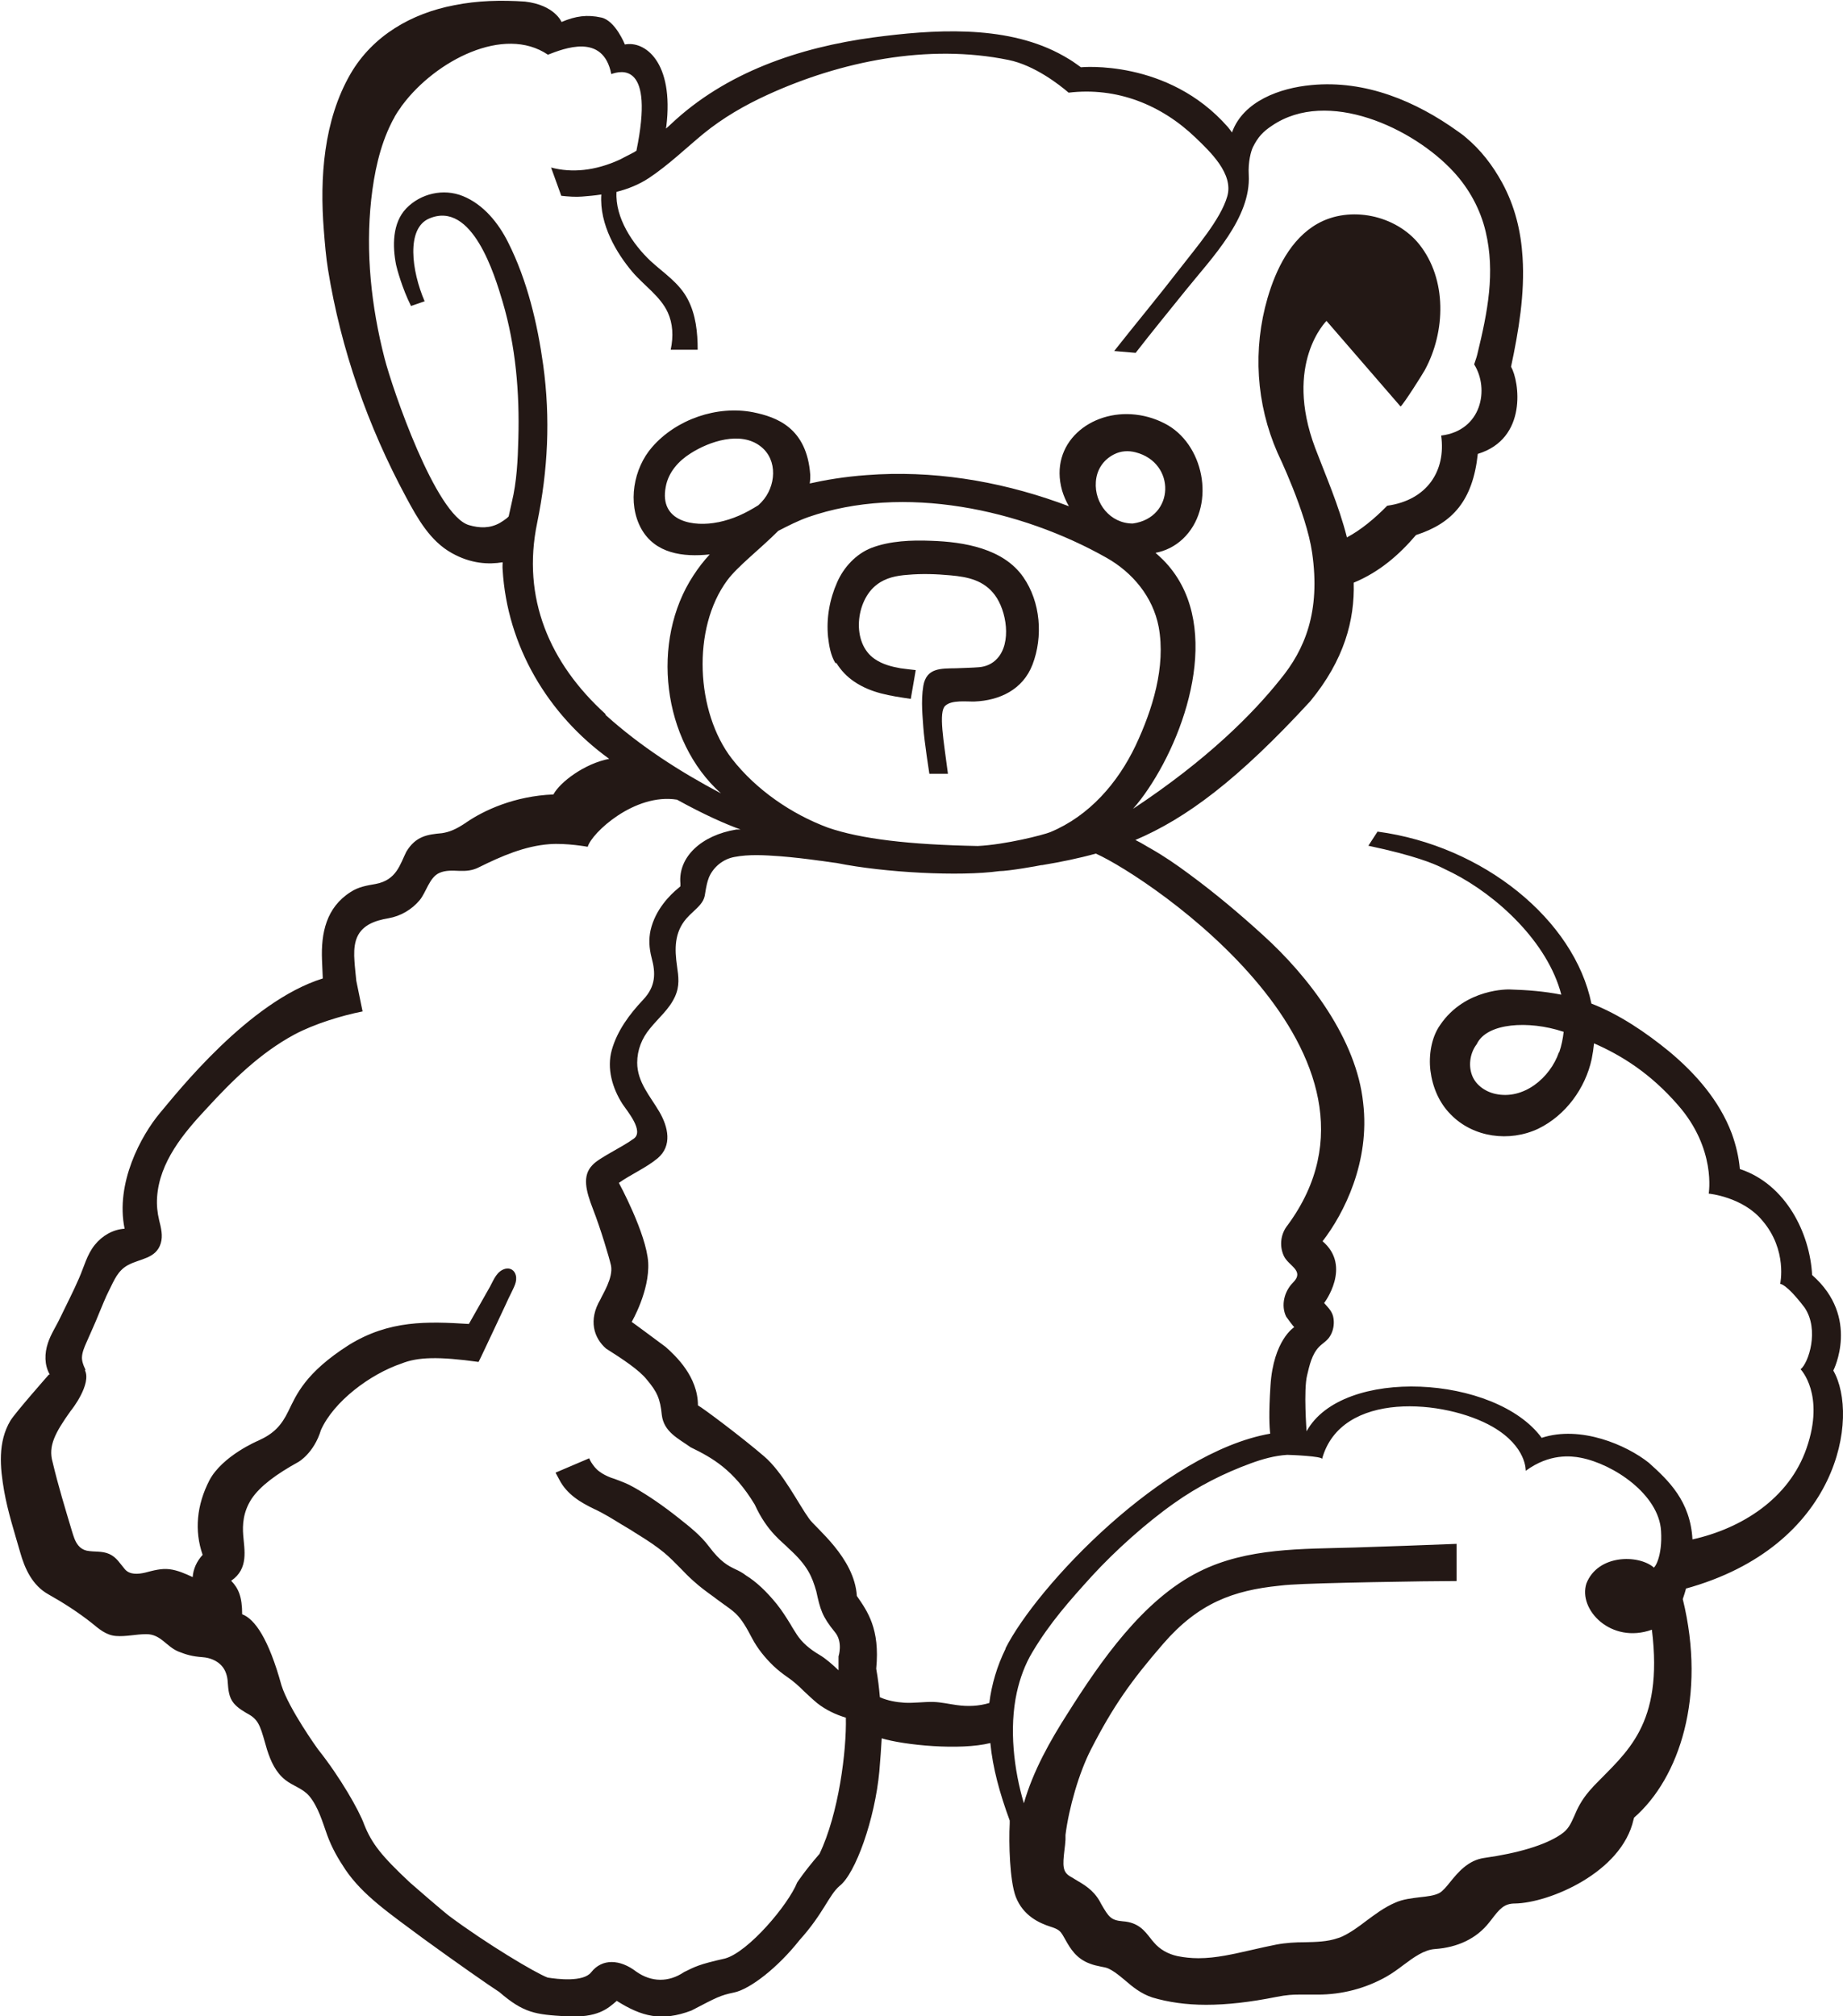 <?xml version="1.0" encoding="UTF-8"?>
<svg id="_レイヤー_2" data-name="レイヤー 2" xmlns="http://www.w3.org/2000/svg" viewBox="0 0 70.4 77.03">
  <defs>
    <style>
      .cls-1 {
        fill: #231815;
        stroke-width: 0px;
      }
    </style>
  </defs>
  <g id="_レイヤー_3" data-name="レイヤー 3">
    <g>
      <path class="cls-1" d="m31.95,25.33c.18.29.4.52.68.71.65.44,1.36.54,2.16.66,0,0,.19-1.09.19-1.1,0,0-.54-.06-.58-.07-.34-.06-.69-.15-.98-.35-.91-.61-.74-2.24.08-2.85.34-.26.75-.34,1.17-.37.55-.05,1.1-.03,1.64.02.67.06,1.27.19,1.69.75.45.6.65,1.83.09,2.43-.18.2-.43.31-.7.33-.24.02-.64.03-.88.04-.57.01-1.12-.02-1.24.67-.1.6-.02,1.23,0,1.59.04.56.23,1.77.23,1.77h.71c-.16-1.26-.37-2.36-.1-2.6.25-.23.82-.15,1.12-.16.95-.04,1.84-.45,2.21-1.41.41-1.07.31-2.39-.35-3.34-.76-1.1-2.28-1.35-3.52-1.39-.75-.03-1.57,0-2.28.27-.59.23-1.06.74-1.31,1.31-.29.65-.42,1.38-.35,2.09.04.34.1.71.28,1Z"/>
      <path class="cls-1" d="m64.36,60.7c5.92-1.62,6.67-6.6,5.67-8.34,0,0,1.04-2.03-.81-3.65-.08-1.59-1-3.47-2.76-4.05-.04-.46-.15-.92-.31-1.36-.47-1.25-1.38-2.29-2.39-3.13-.88-.72-1.89-1.41-2.97-1.83-.65-3.19-4.12-6.03-8.17-6.57l-.35.54c1.8.38,2.49.69,2.73.8.16.08.33.16.49.24,1.69.86,3.63,2.64,4.15,4.65-.65-.13-1.31-.18-1.98-.2,0,0-1.69-.06-2.65,1.36-.34.48-.44,1.17-.37,1.74.08.63.33,1.23.78,1.68.86.88,2.24,1.06,3.34.54,1.05-.51,1.8-1.55,2.04-2.66.04-.2.07-.4.09-.6,1.03.45,2.14,1.13,3.2,2.35,1.48,1.68,1.18,3.39,1.18,3.39,0,0,1.3.12,2.05,1.03.97,1.13.68,2.42.68,2.42,0,0,.22-.03.93.9.58.85.15,2.13-.15,2.36,0,0,.94.96.23,3.01-.67,1.95-2.51,3.08-4.36,3.49-.08-1.46-.91-2.25-1.67-2.93-.84-.67-2.6-1.44-4.09-.95-1.76-2.4-7.62-2.73-8.98-.25,0,0-.12-1.58.02-2.14.09-.38.18-.8.46-1.09.15-.15.32-.23.43-.43.11-.19.15-.42.12-.64-.03-.26-.19-.41-.36-.6,0,0,1.07-1.4-.06-2.36.82-1.06,1.82-3.04,1.55-5.29-.25-2.42-2.07-4.82-3.83-6.41-.9-.82-1.84-1.61-2.82-2.33-.47-.35-.95-.68-1.46-.97-.1-.05-.34-.21-.59-.33,1.95-.83,3.92-2.3,6.68-5.3,1.3-1.58,1.7-3.1,1.66-4.53.99-.41,1.74-1.07,2.38-1.82,1.4-.45,2.17-1.32,2.36-3.1,1.91-.58,1.59-2.77,1.27-3.33.29-1.36.53-2.79.44-4.18-.06-.99-.29-1.95-.78-2.85-.36-.66-.82-1.26-1.4-1.74-.09-.08-.19-.15-.29-.22-1.6-1.15-3.53-1.97-5.6-1.77-1.19.11-2.6.61-3.03,1.81-.05-.07-.1-.14-.16-.21-2.29-2.61-5.61-2.28-5.61-2.28,0,0-.33-.24-.42-.29-.14-.09-.29-.17-.44-.25-2.1-1.09-4.82-.9-7.07-.6-2.82.38-5.64,1.33-7.74,3.32-.06.06-.12.11-.18.16,0-.02,0-.04.01-.06.31-2.51-.84-3.3-1.58-3.15,0,0-.36-.91-.9-1.03-.54-.12-.98-.06-1.52.17,0,0-.26-.65-1.4-.78-.9-.06-1.81-.04-2.7.14-1.63.31-3.11,1.16-3.96,2.62-1.03,1.78-1.18,3.98-1.02,5.98.04.5.08,1.01.16,1.5.49,3.04,1.52,5.98,2.98,8.69.44.82.92,1.68,1.75,2.14.73.41,1.41.44,1.94.35,0,.09-.01.19,0,.28.17,2.92,1.73,5.54,4.07,7.23-.94.18-1.88.89-2.13,1.36-1.49.06-2.66.61-3.33,1.07-.39.27-.66.37-.93.41-.55.05-1,.11-1.36.71-.24.48-.37,1.08-1.17,1.23-.34.06-.66.11-.96.31-.93.59-1.13,1.57-1.09,2.59.01.29.02.52.03.71-2.83.88-5.57,4.37-6.22,5.14-.72.86-1.71,2.68-1.35,4.42-.45.03-.86.27-1.14.62-.3.37-.41.84-.6,1.27-.22.51-.48,1.01-.72,1.51-.15.32-.36.63-.47.97-.13.39-.14.83.07,1.2h-.03s-1.27,1.44-1.47,1.76c-.49.82-.4,1.79-.24,2.7.14.79.39,1.56.61,2.33.18.64.47,1.27,1.08,1.61.57.32,1.13.68,1.65,1.09.28.23.55.47.93.5.39.03.77-.07,1.16-.07.56,0,.76.48,1.24.67.28.11.5.18.91.21.28.02.55.13.73.33.15.17.22.4.23.63.02.28.04.57.23.8.16.19.39.32.6.44.39.23.44.54.67,1.33.14.44.33.87.7,1.16.29.23.66.32.91.61.35.42.51,1,.69,1.5.18.49.41.89.69,1.31.67.99,1.69,1.68,2.98,2.64,1.21.88,2.51,1.79,2.9,2.04.94.81,1.38.86,2.55.93,1.22.07,1.6-.3,1.94-.59.95.6,1.71.8,2.85.37.98-.51,1.1-.58,1.63-.69.62-.13,1.68-.96,2.5-2,.92-1.02,1.12-1.72,1.53-2.07.61-.47,1.35-2.55,1.52-4.38.04-.48.07-.89.09-1.26.86.26,2.99.47,4.15.18.09.95.36,1.93.74,2.96v.11c-.04.75,0,2.19.23,2.8.28.73.9,1.01,1.34,1.15.26.08.35.16.41.25.06.08.1.17.15.25.18.32.41.72.94.91.13.05.26.08.41.11.11.02.22.04.3.08.15.07.3.18.45.3l.17.14c.3.26.62.52,1.05.66.6.18,1.29.28,2.05.28.8,0,1.68-.1,2.68-.3.4-.08.65-.09.85-.09.11,0,.22,0,.36,0h.39c.9,0,1.8-.23,2.6-.68.23-.13.45-.29.66-.45.4-.3.79-.58,1.2-.61.88-.06,1.6-.41,2.07-1.01l.08-.1c.32-.42.49-.63.91-.63,1.3-.02,4.08-1.18,4.53-3.21l.02-.07c1.73-1.51,2.77-4.64,1.86-8.35.05-.14.09-.28.13-.42v.02Zm-4.81-20.5c-.34.98-1.35,1.83-2.43,1.59-.41-.09-.79-.37-.91-.77-.12-.37-.04-.82.2-1.13.38-.82,1.99-.91,3.29-.48,0,0,.02,0,.03.01-.03.26-.08.52-.17.78Zm-36.43-12.93c-2.12-1.93-3.2-4.42-2.6-7.3.41-2.01.51-3.98.23-6.02-.22-1.59-.61-3.24-1.34-4.69-.37-.74-.94-1.45-1.73-1.77-.74-.3-1.61-.1-2.16.47-.54.56-.53,1.45-.39,2.16.03.14.23.89.57,1.57l.52-.18c-.5-1.16-.71-2.78.17-3.16,1.65-.71,2.51,2.17,2.81,3.18.5,1.69.65,3.47.6,5.23-.02.82-.06,1.64-.25,2.43-.04.18-.08.36-.12.54h0c-.1.11-.31.23-.34.25-.38.21-.77.2-1.18.08-1.27-.38-2.92-5.2-3.22-6.37-.51-1.98-.73-4.05-.51-6.07.11-.99.32-2.02.77-2.92h0c.03-.06.06-.12.09-.17.02-.03.03-.05.04-.08.07-.12.14-.23.23-.35.02-.03.04-.07.07-.1,1.26-1.68,3.87-3.05,5.55-1.91.6-.23,2.11-.85,2.42.74.37-.13,1.66-.47.96,2.93-.03.02-.06.03-.08.05l-.56.29s0,0,0,0c-.94.43-1.83.51-2.62.3l.39,1.08c.27.03.56.05.79.03.25-.02.49-.04.74-.08-.08,1.15.59,2.25,1.18,2.95.43.51,1.08.94,1.36,1.56.19.42.22.9.11,1.42,0,0,1.03,0,1.03,0,0-.66-.07-1.34-.38-1.93-.33-.63-.91-.99-1.42-1.46-.68-.64-1.36-1.65-1.3-2.64.44-.11.86-.28,1.24-.53.75-.5,1.4-1.13,2.09-1.7.74-.6,1.55-1.07,2.42-1.47,2.81-1.29,6.15-1.97,9.22-1.34.99.2,1.94.94,2.3,1.25,1.84-.22,3.54.46,4.85,1.72.55.53,1.46,1.38,1.21,2.24-.25.88-1.2,1.97-1.84,2.8-.81,1.05-1.66,2.07-2.48,3.11l.82.07c.62-.8,1.26-1.58,1.92-2.4,1-1.24,2.49-2.76,2.4-4.4h0c-.03-.5.09-.92.16-1.06.19-.38.38-.59.73-.82,2.12-1.44,5.4.09,6.94,1.77.59.64,1.02,1.43,1.22,2.28.37,1.56.08,3.05-.32,4.69-.03.13-.08.25-.12.38.59.94.29,2.53-1.26,2.72.19,1.35-.54,2.47-2.06,2.68-.48.49-1.01.93-1.54,1.21-.31-1.23-.82-2.38-1.21-3.41-1.22-3.24.43-4.86.43-4.86,0,0,2.83,3.27,2.83,3.27.13-.11.85-1.25.93-1.4.79-1.46.85-3.46-.22-4.8-.89-1.11-2.64-1.49-3.89-.78-1.02.58-1.58,1.74-1.9,2.83-.57,1.96-.44,4.05.38,5.92,0,0,1.1,2.28,1.32,3.81.33,2.26-.28,3.71-1.22,4.85-1.02,1.28-2.76,3.05-5.62,4.94.21-.24.4-.49.58-.76,1.57-2.33,2.85-6.45.57-8.75-.09-.09-.19-.18-.29-.27.37-.07.73-.24,1.04-.53,1.25-1.18.87-3.49-.56-4.34-.38-.22-.8-.36-1.24-.41-1.72-.2-3.32,1.09-2.81,2.9.06.2.15.41.26.6-.14-.05-.27-.1-.41-.15-2.34-.83-4.83-1.23-7.31-1.04-.85.06-1.6.19-2.18.32.02-.11.02-.22.02-.33-.13-1.81-1.3-2.21-2.18-2.39-1.38-.27-2.94.27-3.86,1.33-.71.81-.95,2.14-.42,3.11.53.96,1.6,1.1,2.62.99-.23.25-.44.52-.62.8-1.65,2.5-1.2,6.32,1.05,8.33-1.57-.83-3.08-1.8-4.4-2.99Zm4.66-5.1c.39-.53,1.24-1.18,1.95-1.89.37-.19.74-.38,1.13-.52,3.66-1.28,8.14-.3,11.41,1.55.99.56,1.77,1.49,1.99,2.64.28,1.52-.24,3.17-.88,4.53-.68,1.43-1.77,2.69-3.26,3.31-.27.11-1.73.48-2.77.53-2.63-.05-4.47-.27-5.72-.7-1.4-.52-2.75-1.45-3.67-2.63-1.38-1.78-1.54-4.98-.18-6.82Zm-.35-2.22c-.91.19-2.26,0-2-1.35.1-.56.49-.99.95-1.28.72-.46,1.91-.86,2.67-.27.68.52.59,1.55.04,2.13-.04.04-.08.08-.12.12-.51.32-.96.53-1.53.65Zm14.43-1.54c.03-.46.28-.84.69-1.05.27-.14.56-.15.83-.08,1.55.4,1.5,2.5-.11,2.72-.86,0-1.47-.77-1.41-1.59Zm-10.57,52.43c-.57.66-.84,1.08-.84,1.08-.34.85-1.86,2.65-2.75,2.9-1.02.23-1.14.31-1.57.52-.59.4-1.25.39-1.83-.02-.61-.47-1.3-.51-1.72.03-.3.38-1.29.26-1.66.2-.46-.17-2.35-1.3-3.77-2.36,0,0-.3-.23-1.49-1.27-1.09-1.02-1.46-1.49-1.75-2.22-.19-.53-.91-1.8-1.77-2.88,0,0-1.11-1.54-1.39-2.44-.49-1.78-1.02-2.53-1.5-2.71,0-.67-.14-.99-.42-1.28.68-.46.5-1.19.46-1.74-.03-.39-.01-.88.32-1.39.33-.49.94-.94,1.79-1.41,0,0,.59-.33.86-1.22.49-1.09,1.87-2.13,3.08-2.54.62-.25,1.42-.27,2.94-.06.01,0,.55-1.16.59-1.24.15-.33.31-.65.46-.98.06-.13.12-.27.19-.4.1-.22.25-.45.18-.7-.05-.18-.2-.28-.39-.24-.33.08-.45.42-.59.68-.27.48-.54.95-.81,1.43-1.59-.1-3.04-.15-4.58.8-1.68,1.07-2.01,1.91-2.31,2.52-.27.56-.56.87-1.16,1.14,0,0-1.36.57-1.86,1.51-.49.95-.58,1.93-.26,2.85-.23.25-.36.55-.38.85-.28-.13-.57-.26-.88-.3-.32-.04-.63.05-.94.13-.26.06-.58.09-.77-.13-.19-.22-.31-.45-.59-.58-.29-.13-.57-.07-.87-.13-.13-.03-.24-.1-.32-.2-.13-.16-.18-.35-.24-.54-.26-.87-.53-1.75-.74-2.64-.18-.62.1-1.13.69-1.96.04-.04.81-1.03.54-1.56.02,0,.03,0,.03,0-.05-.1-.09-.2-.12-.31-.01-.05-.02-.1-.02-.15,0-.2.09-.41.17-.59.16-.37.33-.73.48-1.11.13-.3.24-.6.39-.89.19-.38.33-.75.72-.96.46-.25,1.07-.24,1.25-.83.09-.29.01-.6-.06-.88-.07-.29-.1-.58-.08-.88.09-1.35,1.01-2.45,1.9-3.4.99-1.08,2.05-2.12,3.35-2.82.75-.4,1.79-.72,2.6-.88l-.24-1.17s-.07-.67-.07-.75c-.02-.27-.02-.55.06-.81.18-.56.71-.74,1.24-.83.46-.08.89-.33,1.19-.69.25-.3.37-.87.75-1.04.24-.11.51-.09.76-.08.27.01.51-.01.76-.14.85-.42,1.74-.81,2.69-.88.63-.05,1.46.1,1.46.1.15-.53,1.79-2.06,3.41-1.8,1.05.58,1.85.93,2.43,1.14h-.16c-1.35.22-2.23,1.06-2.14,2.06v.11s-.08.07-.08.07c-.32.26-.88.82-1.06,1.61-.07.33-.06.66.04,1.05.16.59.16,1.09-.32,1.6-.52.55-.99,1.18-1.2,1.92-.2.71.02,1.46.41,2.07.18.27.83,1.03.43,1.32-.48.35-1.33.73-1.58,1.01,0,0,.68.45.91.6l-.91-.6c-.4.41-.25.98.02,1.68.3.77.62,1.85.69,2.16.09.47-.33,1.11-.41,1.3-.46.78-.25,1.46.22,1.87.63.4,1.27.82,1.56,1.19.38.45.51.72.57,1.35.08.65.64.9,1.1,1.23.82.4,1.64.85,2.45,2.19.48,1.06,1.08,1.44,1.3,1.68.73.66.89,1.08,1.05,1.63.15.69.22.96.71,1.56.32.38.14.93.14.93,0,.19,0,.36,0,.53-.23-.22-.49-.45-.73-.59-.39-.23-.67-.48-.86-.77-.08-.13-.17-.26-.24-.39-.16-.26-.33-.53-.53-.78-.39-.48-.78-.85-1.17-1.09-.14-.11-.28-.18-.41-.24-.27-.13-.56-.27-1.01-.87-.32-.43-.76-.77-1.15-1.08-.59-.47-1.17-.87-1.72-1.18-.24-.14-.49-.23-.73-.32l-.15-.05c-.15-.06-.3-.13-.43-.23-.13-.09-.23-.22-.32-.36,0,0-.08-.14-.07-.15l-1.29.55.14.26c.29.57.82.88,1.34,1.13.37.17.7.38,1.06.6l.32.19c.12.08.25.16.38.24.32.2.62.4.9.63.22.18.42.39.63.6.16.17.33.34.5.49.24.22.5.41.75.59l.16.12c.07.05.14.1.22.16.17.12.34.24.48.37.25.24.43.57.63.95.2.38.48.73.81,1.05.17.16.36.31.55.44.22.15.42.33.62.53.16.15.33.31.51.46.32.25.69.43,1.09.55.03,1.25-.27,3.67-1.01,5.21Zm7.13-7.87c-.34.69-.54,1.38-.63,2.09-.4.12-.81.14-1.24.08-.3-.04-.59-.11-.89-.12-.37-.01-.74.05-1.11.03-.31-.02-.65-.08-.94-.21-.03-.35-.07-.7-.14-1.09.15-1.53-.34-2.2-.74-2.78-.09-1.47-1.59-2.6-1.83-2.96-.41-.57-1-1.77-1.72-2.38-.85-.73-2.33-1.84-2.52-1.94,0-1.1-.85-1.89-1.23-2.23-.68-.51-1.3-.96-1.3-.96,0,0,.69-1.18.63-2.27-.07-1.11-1.12-3.04-1.12-3.04.45-.32,1.05-.58,1.48-.94.57-.48.4-1.2.07-1.77-.35-.6-.85-1.14-.85-1.88,0-.49.18-.94.49-1.31.33-.41.73-.73.95-1.21.19-.41.14-.76.08-1.18-.09-.63-.11-1.27.36-1.81.08-.09.17-.18.27-.27.2-.19.38-.35.43-.6.01-.06.02-.12.03-.18.03-.17.06-.34.13-.52.17-.4.54-.7.97-.78.56-.11,1.17-.07,1.73-.03.51.04,1.02.1,1.52.17.05,0,.47.07.66.09,1.83.37,4.71.52,6.21.31.35,0,1.48-.2,1.61-.23.01,0,.02,0,.03,0,.72-.12,1.4-.26,2.05-.44,2.11.95,12.09,7.71,7.33,14.19h0c-.27.33-.33.79-.15,1.18.18.39.81.56.35,1.02-.33.33-.47.87-.26,1.3.03.05.3.41.31.4,0,0-.8.49-.91,2.24-.07,1.07-.04,1.59-.01,1.83-4.09.72-8.92,5.83-10.12,8.22Zm24.75-3.09c-.59-.5-2.13-.5-2.57.61-.33,1,.94,2.33,2.5,1.77.45,3.66-.98,4.68-2.21,5.96l-.17.19c-.32.37-.47.69-.59.98-.14.31-.23.51-.52.7-.59.4-1.63.71-2.92.89-.62.09-1,.56-1.28.9-.15.19-.3.37-.43.44-.19.1-.46.13-.74.16-.31.04-.64.07-.95.21-.42.18-.77.45-1.11.7-.3.23-.59.44-.91.59-.06.03-.12.05-.19.07-.38.13-.8.14-1.24.15-.35,0-.72.02-1.09.09-.31.06-.61.13-.92.2-.71.16-1.37.32-2.05.32-.29,0-.55-.03-.8-.08-.37-.08-.68-.26-.9-.52-.05-.05-.09-.11-.14-.17-.22-.28-.46-.6-1.05-.64-.46-.04-.54-.17-.82-.65l-.07-.13c-.25-.43-.59-.62-.93-.82-.06-.04-.13-.08-.2-.12-.28-.17-.28-.41-.21-1,.02-.13.03-.27.04-.4v-.18c.13-1.03.51-2.36.97-3.26.85-1.66,1.54-2.63,2.76-4.04,1.35-1.56,2.68-2.04,4.43-2.22.15-.02.3-.03.44-.04.98-.07,5.21-.14,6.34-.14v-1.42c-1.3.05-2.6.1-3.9.14-1.99.06-4.1,0-5.93.92-2.15,1.07-3.78,3.44-5.03,5.42-.66,1.03-1.32,2.2-1.67,3.43-.38-1.27-.57-2.86-.27-4.23.12-.54.31-1.07.6-1.55.67-1.12,1.4-1.94,2.27-2.9.89-.97,2.07-2.03,3.15-2.79.9-.64,1.89-1.14,2.93-1.52.44-.16.9-.29,1.38-.32.11,0,1.36.05,1.33.16.72-2.64,4.72-2.27,6.52-1.23,1.31.76,1.26,1.68,1.26,1.68.91-.67,1.74-.57,2.1-.5,1.25.24,2.99,1.4,3.07,2.8.06.98-.25,1.44-.3,1.4Z"/>
    </g>
  </g>
</svg>